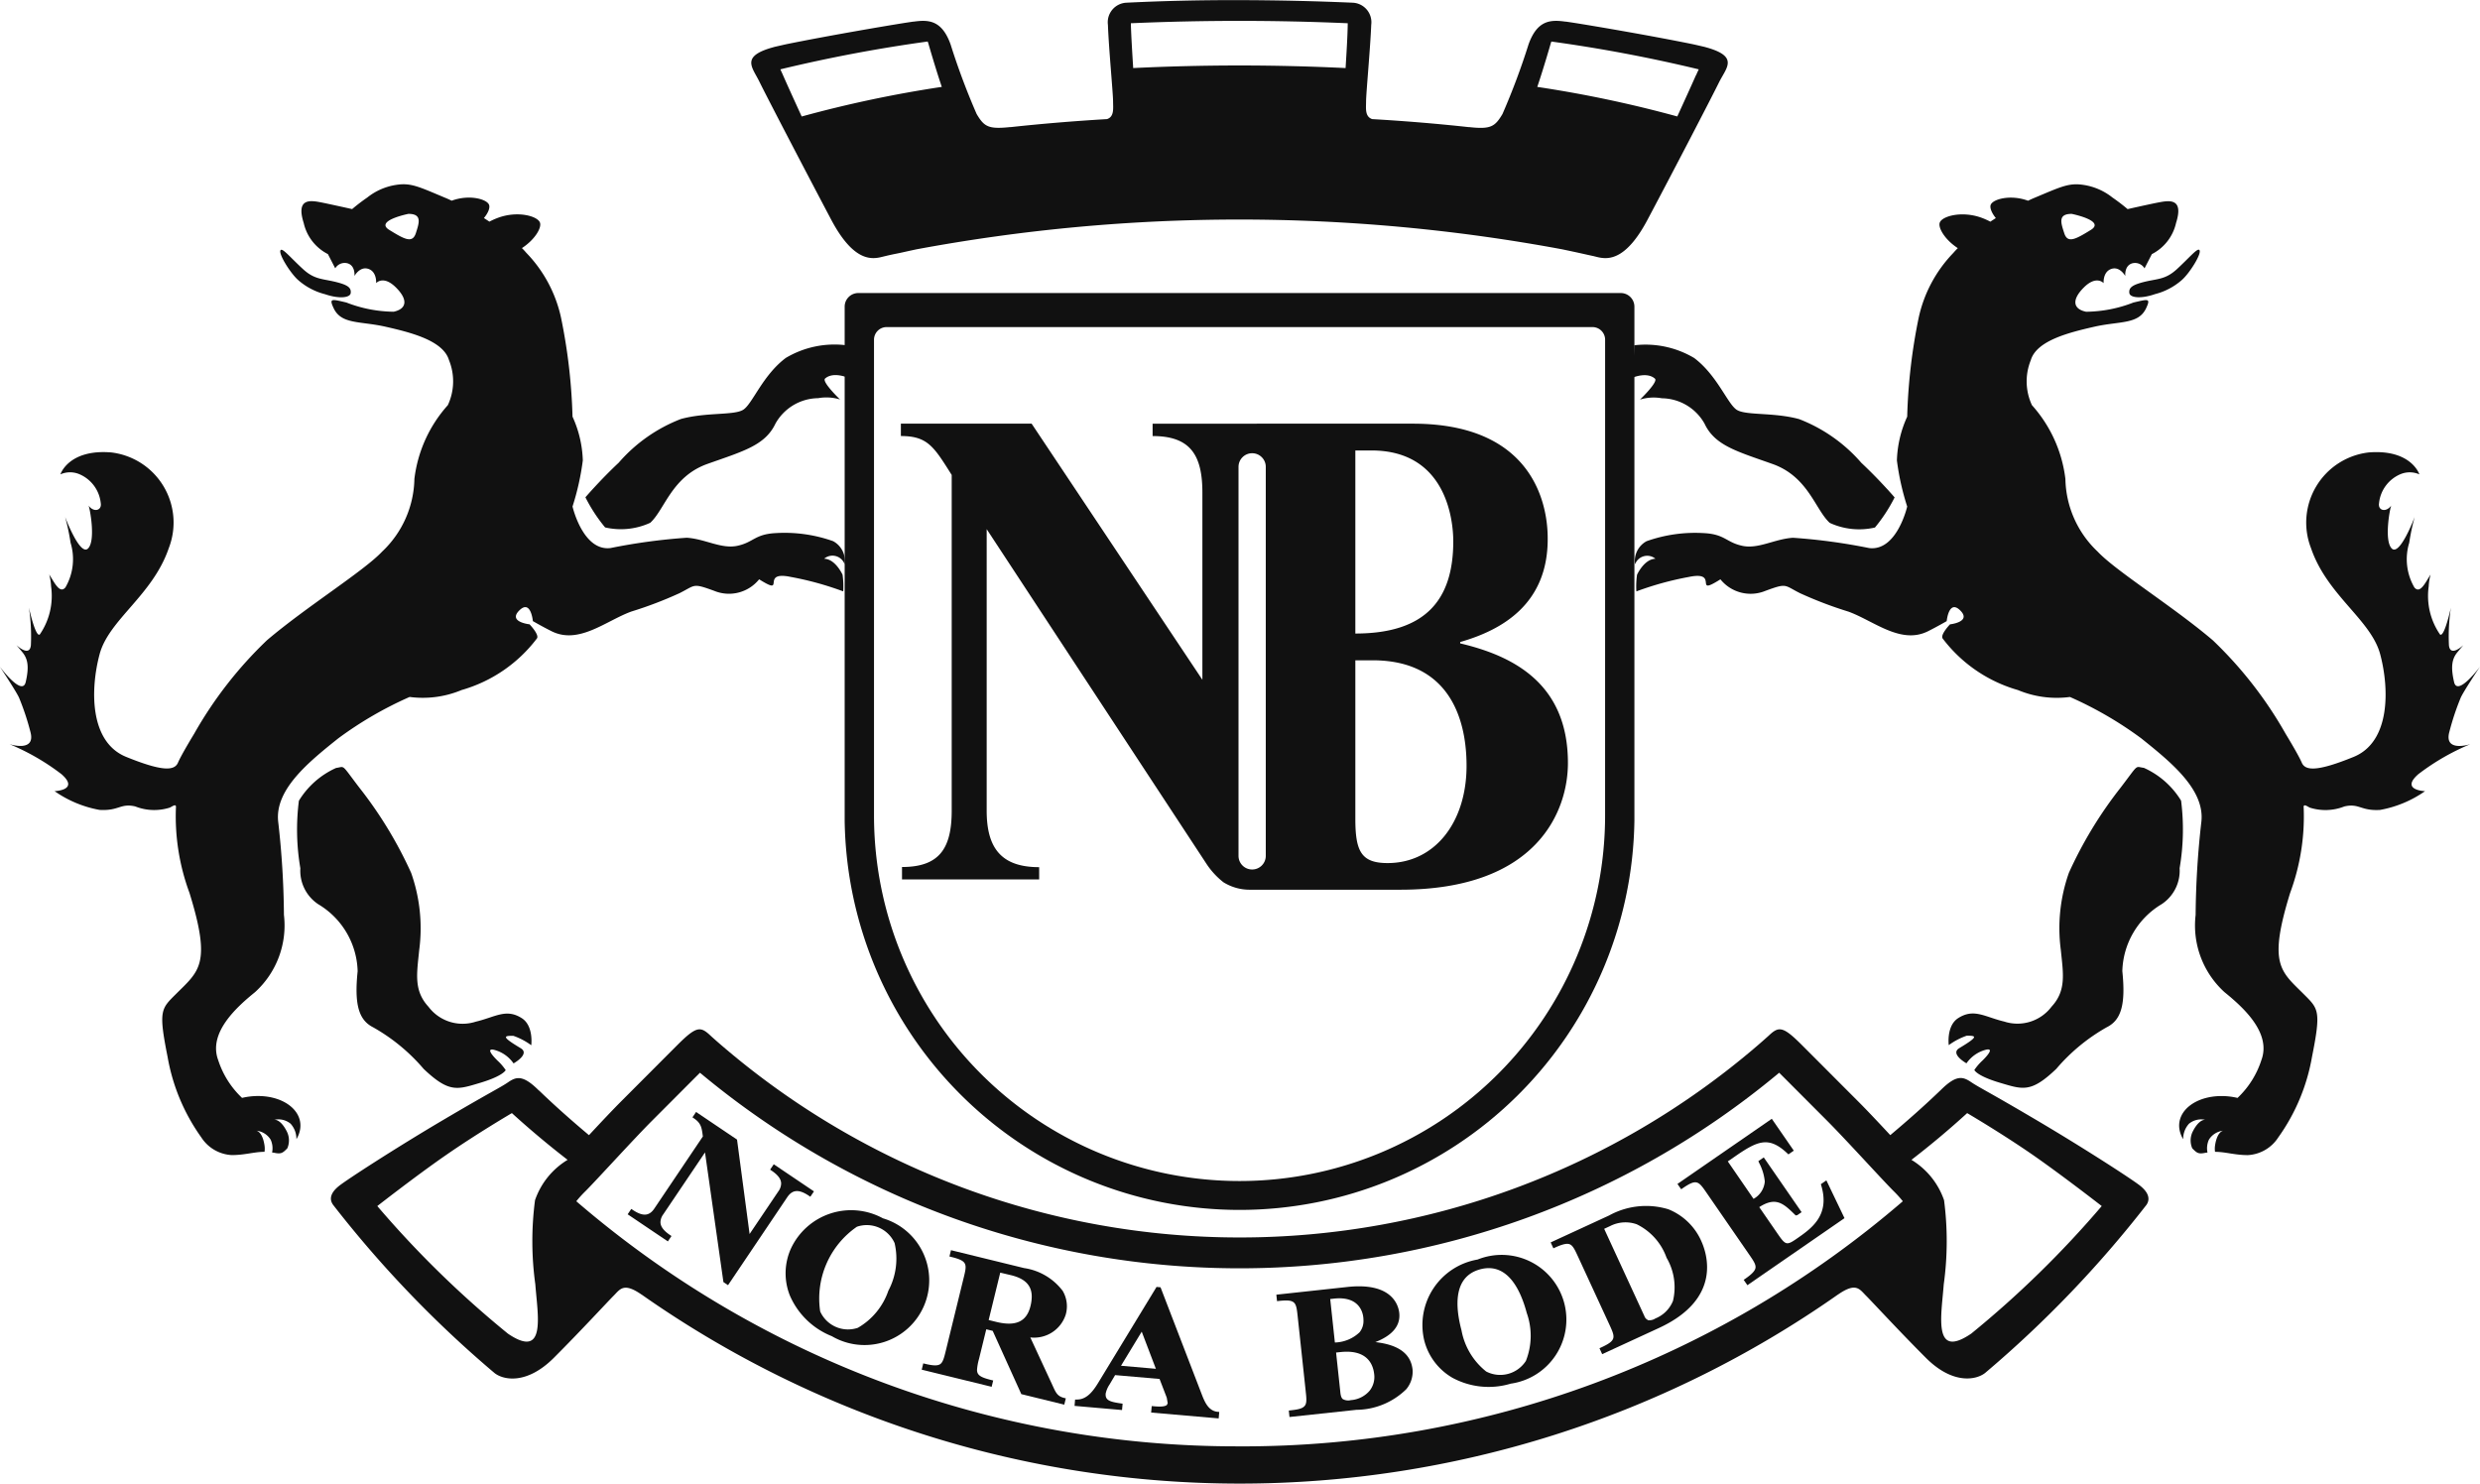 <?xml version="1.0" encoding="UTF-8"?> <svg xmlns="http://www.w3.org/2000/svg" width="96.359" height="57.643" viewBox="0 0 96.359 57.643"><defs><style>.a,.b{fill:#111;}.b{fill-rule:evenodd;}</style></defs><g transform="translate(-108.345 -58.14)"><path class="a" d="M268.735,103.322H239.11a.53.53,0,0,0-.53.53v19.966a15.344,15.344,0,0,0,30.685,0V103.852A.531.531,0,0,0,268.735,103.322Zm-.609,20.3v0a14.2,14.2,0,0,1-28.406,0V105.136a.491.491,0,0,1,.491-.491h27.425a.491.491,0,0,1,.491.491Z" transform="translate(-97.416 -33.796)"></path><path class="a" d="M268.977,132.005v-.054c1.634-.466,3.4-1.478,3.4-3.995,0-.547,0-4.488-5.237-4.488H257.026v.481c1.453,0,1.934.722,1.934,2.194v7.276l-6.635-9.952h-5.08v.481c1.042,0,1.282.415,1.975,1.512V138.5c0,1.471-.478,2.194-1.931,2.194v.481h5.329V140.7c-1.455,0-2.039-.723-2.039-2.194V127.566l8.552,13.023a3,3,0,0,0,.651.7,1.929,1.929,0,0,0,1.033.287h5.833c5.329,0,6.515-3.063,6.515-4.925C273.163,133.592,271.08,132.5,268.977,132.005Zm-7.554,8.256a.529.529,0,1,1-1.059,0V125.146a.529.529,0,1,1,1.059,0Zm3.48-15.752h.627c2.91,0,3.178,2.71,3.178,3.529,0,2.271-1.073,3.584-3.805,3.584Zm1.253,16.032c-1.03,0-1.253-.465-1.253-1.722v-6.157h.672c3.426,0,3.649,3.01,3.649,4.1C269.224,138.953,267.993,140.541,266.156,140.541Z" transform="translate(-103.897 -48.866)"></path><path class="a" d="M229.636,222.921c-.32-.253-2.174-1.455-4.031-2.551s-2.2-1.249-2.521-1.464-.572-.314-1.2.316l-.007.005c-.624.6-1.276,1.175-1.941,1.734-.461-.495-.926-.989-1.252-1.314-.759-.759-1.435-1.439-2.182-2.186s-.9-.733-1.292-.363c-.232.209-.455.4-.455.4h0a30.874,30.874,0,0,1-40.2,0h0s-.223-.189-.455-.4c-.392-.369-.545-.384-1.292.363s-1.423,1.426-2.182,2.186c-.326.326-.791.82-1.252,1.315-.666-.559-1.317-1.134-1.941-1.736l-.006,0c-.63-.63-.886-.53-1.2-.316s-.664.368-2.521,1.464-3.711,2.3-4.031,2.551-.418.508-.239.749a43.476,43.476,0,0,0,6.27,6.532c.337.267,1.243.465,2.3-.589,1.07-1.07,2.076-2.166,2.327-2.417s.384-.526,1.075-.05l.012.006a40.443,40.443,0,0,0,46.481,0l.016-.009c.691-.476.824-.2,1.075.05s1.257,1.347,2.327,2.417c1.054,1.054,1.96.856,2.3.589a43.5,43.5,0,0,0,6.27-6.532C230.054,223.429,229.952,223.171,229.636,222.921Zm-61.092-1a2.955,2.955,0,0,0-1.266,1.568,12.241,12.241,0,0,0,.012,3.272c.088,1.194.442,2.933-1.061,1.916a39.141,39.141,0,0,1-5.079-4.96c.016-.013,1.506-1.176,2.654-1.971,1.244-.862,2.575-1.641,2.575-1.641v0q1.036.943,2.165,1.816Zm26.107,11.132a39.316,39.316,0,0,1-25.769-9.523,4.348,4.348,0,0,1,.358-.394c.437-.437,1.878-2.029,2.6-2.75.643-.643,1.225-1.228,1.847-1.85l.062.052h0a32.723,32.723,0,0,0,41.808,0h0l.062-.052,1.847,1.85c.721.721,2.162,2.313,2.6,2.75a4.268,4.268,0,0,1,.357.394A39.314,39.314,0,0,1,194.652,233.054Zm28.424-4.376c-1.5,1.017-1.15-.721-1.062-1.916a12.261,12.261,0,0,0,.012-3.272,2.958,2.958,0,0,0-1.267-1.568h0q1.131-.871,2.165-1.816v0s1.33.779,2.575,1.641c1.148.8,2.639,1.959,2.654,1.971A39.151,39.151,0,0,1,223.075,228.678Z" transform="translate(-38.145 -118.715)"></path><g transform="translate(108.345 65.303)"><path class="b" d="M208.721,111.305a3.7,3.7,0,0,0-2.33.493c-.9.672-1.3,1.792-1.658,2.016s-1.434.089-2.419.358a6.11,6.11,0,0,0-2.419,1.7c-.717.672-1.292,1.343-1.292,1.343a6.175,6.175,0,0,0,.765,1.17,2.734,2.734,0,0,0,1.754-.18c.564-.513.834-1.795,2.223-2.288s2.24-.717,2.643-1.568a1.928,1.928,0,0,1,1.658-.986,1.8,1.8,0,0,1,.85.051s-.72-.689-.581-.813c.309-.274.851-.045.851-.045Z" transform="translate(-175.857 -105.055)"></path><path class="b" d="M156.5,177.2a16.027,16.027,0,0,1,2.016,3.316,6.454,6.454,0,0,1,.313,3c-.089.9-.224,1.568.359,2.2a1.658,1.658,0,0,0,1.837.582c.762-.179,1.179-.527,1.792-.135.465.3.366,1.05.366,1.05a2.633,2.633,0,0,0-.7-.367c-.366,0-.478.023.289.482.378.227-.277.591-.277.591a1.321,1.321,0,0,0-.778-.533c-.2-.036-.186.085.151.421a2.039,2.039,0,0,1,.321.372s-.089.224-.986.493-1.21.4-2.2-.538a7.257,7.257,0,0,0-1.966-1.619c-.555-.281-.735-.878-.6-2.178a3.126,3.126,0,0,0-1.526-2.6,1.561,1.561,0,0,1-.7-1.4,8.893,8.893,0,0,1-.057-2.624,3.262,3.262,0,0,1,1.446-1.274C155.959,176.39,155.779,176.256,156.5,177.2Z" transform="translate(-142.541 -153.763)"></path><path class="b" d="M154.283,98.327c.022-.176-.061-.291-.451-.4-.6-.172-.919-.091-1.4-.532s-.781-.811-.865-.746c-.131.1.373.91.681,1.175a2.511,2.511,0,0,0,1.036.544C153.855,98.563,154.261,98.5,154.283,98.327Z" transform="translate(-140.657 -94.1)"></path><path class="b" d="M141.163,101.329a.871.871,0,0,0-.448-.9,5.65,5.65,0,0,0-2.24-.313c-.806.045-.851.358-1.478.493s-1.254-.269-1.971-.313a22.8,22.8,0,0,0-2.957.4c-1.076.135-1.479-1.613-1.479-1.613a9.986,9.986,0,0,0,.4-1.792,4.4,4.4,0,0,0-.4-1.7,21.9,21.9,0,0,0-.448-3.853,5.213,5.213,0,0,0-1.344-2.509c-.045-.051-.1-.115-.174-.187.5-.325.778-.791.7-.994-.1-.255-.876-.465-1.636-.181a2.827,2.827,0,0,0-.328.147c-.069-.046-.139-.092-.213-.139.167-.2.244-.4.2-.514-.084-.226-.776-.412-1.451-.161-.065-.03-.128-.06-.195-.089-1.068-.445-1.376-.616-1.958-.526a2.37,2.37,0,0,0-1.13.493,7.32,7.32,0,0,0-.586.448s-.9-.2-1.21-.261c-.387-.073-.986-.187-.672.8a1.8,1.8,0,0,0,.941,1.21l.284.553a.428.428,0,0,1,.478-.195c.313.09.269.493.269.493s.225-.416.576-.263c.3.131.266.54.266.54s.277-.323.771.17.4.836-.09.941a5.183,5.183,0,0,1-1.837-.358c-.577-.135-.68-.174-.493.224.3.634,1.03.493,2.016.717s2.24.538,2.465,1.3a2.188,2.188,0,0,1-.045,1.747,5.223,5.223,0,0,0-1.3,2.868,3.982,3.982,0,0,1-1.254,2.823c-.717.762-2.957,2.151-4.481,3.45a15.726,15.726,0,0,0-2.823,3.629s-.493.807-.627,1.12-.583.359-2.016-.224-1.389-2.643-1.03-3.988,2.061-2.285,2.688-4.122a2.744,2.744,0,0,0-2.24-3.719c-1.658-.134-1.971.852-1.971.852a.932.932,0,0,1,.711-.017,1.374,1.374,0,0,1,.857,1.137c.048.292-.283.372-.479.085.041.032.3,1.361-.015,1.675s-.89-1.222-.89-1.222a8.74,8.74,0,0,1,.211,1,2.185,2.185,0,0,1-.2,1.735c-.226.272-.441-.221-.63-.5a2.088,2.088,0,0,1,.073.459,2.644,2.644,0,0,1-.438,1.868c-.166.136-.423-1.041-.423-1.041a7.417,7.417,0,0,1,.076,1.463c-.052.48-.559-.006-.559-.006l.224.269c.224.269.269.582.134,1.165s-1.007-.6-1.007-.6.664,1,.754,1.222a9.958,9.958,0,0,1,.432,1.3c.237.832-.809.492-.809.492a8.96,8.96,0,0,1,2.019,1.165c.717.627-.268.66-.268.66a4.411,4.411,0,0,0,1.747.729c.762.045.806-.269,1.389-.135a2,2,0,0,0,1.344.045c.107-.053.261-.175.235.014a8.572,8.572,0,0,0,.527,3.3c.864,2.791.372,3.033-.538,3.943-.561.561-.672.628-.314,2.42a7.615,7.615,0,0,0,1.312,3.138,1.5,1.5,0,0,0,1.181.687c.515,0,.862-.125,1.275-.127a.841.841,0,0,0,0-.245c-.081-.549-.317-.576-.317-.576a.746.746,0,0,1,.554.347.8.8,0,0,1,.057.5c.042.006.082.01.126.02.239.044.3-.014.465-.181a.771.771,0,0,0-.023-.664c-.252-.494-.485-.444-.485-.444a.745.745,0,0,1,.636.151.875.875,0,0,1,.226.6,1.065,1.065,0,0,0,.145-.386c.112-.712-.621-1.29-1.638-1.29a2.7,2.7,0,0,0-.619.073,3.491,3.491,0,0,1-.927-1.467c-.4-1.075.739-2.078,1.434-2.644a3.5,3.5,0,0,0,1.12-3,33.818,33.818,0,0,0-.224-3.629c-.134-1.254,1.21-2.329,2.33-3.226a14.449,14.449,0,0,1,2.778-1.613,3.911,3.911,0,0,0,2.021-.269,5.594,5.594,0,0,0,2.926-2.006c.1-.144-.287-.547-.287-.547s-.851-.089-.4-.538.528.413.528.413.368.214.727.393c1.058.529,2.106-.4,3.092-.762a15.519,15.519,0,0,0,1.882-.717c.627-.314.493-.4,1.344-.09a1.506,1.506,0,0,0,1.747-.448c1.1.691,0-.348,1.23-.092a12.132,12.132,0,0,1,2.037.561,3.229,3.229,0,0,0-.026-.647s-.276-.613-.716-.621A.5.5,0,0,1,141.163,101.329ZM124.5,88.47c-.135.4-.448.224-1.03-.135s.744-.623.744-.623C124.758,87.712,124.63,88.066,124.5,88.47Z" transform="translate(-108.345 -86.565)"></path></g><g transform="translate(171.796 65.303)"><path class="b" d="M360.133,112.56s.542-.23.851.045c.139.123-.581.813-.581.813a1.8,1.8,0,0,1,.85-.051,1.928,1.928,0,0,1,1.658.986c.4.851,1.255,1.075,2.643,1.568s1.658,1.775,2.223,2.288a2.734,2.734,0,0,0,1.755.18,6.182,6.182,0,0,0,.764-1.17s-.575-.671-1.292-1.343a6.111,6.111,0,0,0-2.419-1.7c-.986-.269-2.061-.135-2.419-.358s-.762-1.344-1.658-2.016a3.7,3.7,0,0,0-2.33-.493Z" transform="translate(-360.133 -105.055)"></path><path class="b" d="M416.37,176.435a3.261,3.261,0,0,1,1.446,1.274,8.885,8.885,0,0,1-.057,2.624,1.56,1.56,0,0,1-.7,1.4,3.126,3.126,0,0,0-1.526,2.6c.135,1.3-.045,1.9-.6,2.178a7.249,7.249,0,0,0-1.965,1.619c-.986.941-1.3.806-2.2.538s-.985-.493-.985-.493a2.024,2.024,0,0,1,.321-.372c.337-.337.353-.458.151-.421a1.321,1.321,0,0,0-.778.533s-.655-.365-.277-.591c.766-.459.655-.482.289-.482a2.635,2.635,0,0,0-.7.367s-.1-.752.367-1.05c.613-.392,1.031-.045,1.792.135a1.659,1.659,0,0,0,1.837-.582c.582-.628.448-1.3.358-2.2a6.453,6.453,0,0,1,.314-3,16.025,16.025,0,0,1,2.016-3.316C416.191,176.256,416.012,176.39,416.37,176.435Z" transform="translate(-396.522 -153.763)"></path><path class="b" d="M437.639,98.365a2.511,2.511,0,0,0,1.036-.544c.308-.264.812-1.073.681-1.175-.084-.066-.381.3-.865.746s-.8.36-1.4.532c-.389.111-.472.226-.45.4S437.067,98.563,437.639,98.365Z" transform="translate(-417.357 -94.1)"></path><path class="b" d="M390.894,109.483a8.965,8.965,0,0,1,2.018-1.165s-1.046.34-.809-.492a9.92,9.92,0,0,1,.432-1.3c.09-.226.755-1.222.755-1.222s-.873,1.181-1.007.6-.09-.9.134-1.165l.224-.269s-.506.485-.558.006a7.416,7.416,0,0,1,.076-1.463s-.256,1.177-.423,1.041a2.645,2.645,0,0,1-.439-1.868,2.065,2.065,0,0,1,.073-.459c-.189.281-.4.774-.63.5a2.185,2.185,0,0,1-.2-1.735,8.666,8.666,0,0,1,.211-1s-.576,1.536-.89,1.222-.056-1.643-.015-1.675c-.2.287-.527.206-.479-.085a1.373,1.373,0,0,1,.856-1.137.933.933,0,0,1,.712.017s-.314-.986-1.971-.852a2.744,2.744,0,0,0-2.24,3.719c.627,1.837,2.33,2.778,2.688,4.122s.4,3.405-1.031,3.988-1.882.538-2.016.224-.627-1.12-.627-1.12a15.73,15.73,0,0,0-2.823-3.629c-1.523-1.3-3.764-2.688-4.48-3.45a3.982,3.982,0,0,1-1.254-2.823,5.22,5.22,0,0,0-1.3-2.868,2.19,2.19,0,0,1-.045-1.747c.224-.762,1.478-1.075,2.464-1.3s1.718-.083,2.016-.717c.187-.4.084-.358-.493-.224a5.183,5.183,0,0,1-1.837.358c-.493-.1-.583-.448-.09-.941s.77-.17.77-.17-.034-.409.266-.54c.351-.153.576.263.576.263s-.045-.4.269-.493a.428.428,0,0,1,.478.195l.285-.553a1.8,1.8,0,0,0,.94-1.21c.314-.986-.285-.871-.672-.8-.308.058-1.21.261-1.21.261a7.346,7.346,0,0,0-.586-.448,2.372,2.372,0,0,0-1.13-.493c-.583-.089-.891.081-1.959.526-.067.029-.13.059-.194.089-.675-.251-1.367-.065-1.451.161-.041.111.035.31.2.514-.074.047-.144.093-.213.139a2.847,2.847,0,0,0-.328-.147c-.761-.284-1.542-.074-1.637.181-.076.2.2.669.7.994-.071.072-.13.136-.174.187a5.207,5.207,0,0,0-1.344,2.509,21.9,21.9,0,0,0-.448,3.853,4.4,4.4,0,0,0-.4,1.7,9.949,9.949,0,0,0,.4,1.792s-.4,1.747-1.479,1.613a22.8,22.8,0,0,0-2.957-.4c-.717.045-1.344.448-1.971.313s-.672-.448-1.478-.493a5.649,5.649,0,0,0-2.24.313.871.871,0,0,0-.448.9.5.5,0,0,1,.792-.217c-.44.009-.716.621-.716.621a3.25,3.25,0,0,0-.026.647,12.134,12.134,0,0,1,2.037-.561c1.229-.256.129.784,1.229.092a1.507,1.507,0,0,0,1.748.448c.851-.313.717-.224,1.344.09a15.541,15.541,0,0,0,1.882.717c.986.358,2.033,1.291,3.091.762.358-.179.727-.393.727-.393s.08-.861.528-.413-.4.538-.4.538-.384.4-.287.547a5.593,5.593,0,0,0,2.926,2.006,3.911,3.911,0,0,0,2.021.269,14.448,14.448,0,0,1,2.778,1.613c1.12.9,2.464,1.971,2.33,3.226a33.82,33.82,0,0,0-.224,3.629,3.5,3.5,0,0,0,1.12,3c.695.566,1.837,1.568,1.434,2.644a3.487,3.487,0,0,1-.926,1.467,2.7,2.7,0,0,0-.619-.073c-1.016,0-1.75.578-1.638,1.29a1.066,1.066,0,0,0,.145.386.872.872,0,0,1,.226-.6.745.745,0,0,1,.636-.151s-.232-.05-.485.444a.771.771,0,0,0-.023.664c.167.167.226.225.465.181.044-.009.084-.013.126-.02a.8.8,0,0,1,.056-.5.746.746,0,0,1,.554-.347s-.236.027-.317.576a.843.843,0,0,0,0,.245c.414,0,.76.127,1.275.127a1.5,1.5,0,0,0,1.181-.687,7.611,7.611,0,0,0,1.313-3.138c.358-1.792.247-1.859-.313-2.42-.909-.909-1.4-1.152-.538-3.943a8.567,8.567,0,0,0,.527-3.3c-.025-.189.129-.067.235-.014a2,2,0,0,0,1.344-.045c.582-.134.627.179,1.389.135a4.41,4.41,0,0,0,1.747-.729S390.177,110.11,390.894,109.483ZM377.425,87.712s1.327.265.745.623-.9.538-1.031.135S376.877,87.712,377.425,87.712Z" transform="translate(-360.382 -86.565)"></path></g><g transform="translate(132.732 101.342)"><path class="a" d="M212.166,232.839l.052.036.141-.209-1.562-1.053-.141.209.052.035c.253.171.376.332.376.505a.534.534,0,0,1-.106.3l-1.12,1.661-.488-3.669-1.591-1.073-.035.052-.106.157.052.035c.283.191.309.358.352.708l-1.885,2.8c-.2.3-.454.313-.844.05l-.052-.035-.141.209,1.562,1.053.141-.209-.052-.035c-.253-.171-.376-.332-.376-.505a.534.534,0,0,1,.107-.3l1.624-2.408.715,5.037.179.121,2.3-3.416C211.524,232.592,211.776,232.577,212.166,232.839Z" transform="translate(-205.12 -229.577)"></path><path class="a" d="M233.256,245.149a2.58,2.58,0,0,0-3.573,1.171,2.339,2.339,0,0,0-.045,1.825,2.968,2.968,0,0,0,1.633,1.584,2.514,2.514,0,1,0,1.985-4.58Zm.211,2.812a2.65,2.65,0,0,1-1.185,1.442,1.186,1.186,0,0,1-1.464-.635,3.389,3.389,0,0,1,1.427-3.292,1.186,1.186,0,0,1,1.464.635A2.651,2.651,0,0,1,233.467,247.961Z" transform="translate(-223.337 -241.013)"></path><path class="a" d="M256.068,253.406a1.179,1.179,0,0,0-.12-.923,2.3,2.3,0,0,0-1.5-.884l-2.839-.695-.015.061-.045.184.061.015c.652.16.624.275.488.829l-.689,2.814c-.068.278-.113.461-.229.531-.1.061-.276.055-.587-.021l-.061-.015-.06.245,2.717.665.06-.245-.061-.015c-.434-.106-.567-.193-.567-.4a2.052,2.052,0,0,1,.078-.426l.281-1.148.25.061,1.112,2.458,1.669.409.06-.245-.061-.015c-.266-.065-.327-.2-.461-.5l-.858-1.852A1.289,1.289,0,0,0,256.068,253.406Zm-2.545-1.629.424.1c.544.133.8.4.8.831a1.553,1.553,0,0,1-.049.367c-.148.606-.569.8-1.325.617l-.3-.074Z" transform="translate(-239.046 -245.53)"></path><path class="a" d="M278.951,260.708l-1.588-4.125-.156-.014-.02.034-2.178,3.579c-.206.343-.462.771-.907.762h-.059l-.021.247,1.845.161.022-.248-.059-.008c-.4-.057-.6-.111-.6-.338,0-.013,0-.025,0-.039a1,1,0,0,1,.158-.368l.02-.035.19-.321,1.727.15.267.693.014.04.036.211-.035.068c-.1.084-.375.06-.524.047l-.063-.005-.022.251,2.624.228.022-.252-.063-.005C279.211,261.387,279.067,261.01,278.951,260.708Zm-1.769-.958-1.355-.118.805-1.325Z" transform="translate(-256.658 -249.767)"></path><path class="a" d="M308.982,258.644c.61-.24.934-.581.934-1.027a1,1,0,0,0-.006-.109c-.031-.284-.268-1.194-2.01-1.007l-2.765.3.026.251.063-.007c.668-.072.68.046.741.613l.309,2.881c.031.284.051.472-.034.578s-.241.145-.559.179l-.062.007.026.251,2.6-.279a2.8,2.8,0,0,0,1.937-.8,1.066,1.066,0,0,0,.249-.674.847.847,0,0,0-.005-.1C310.354,259.085,309.87,258.745,308.982,258.644Zm-.61-.385a1.446,1.446,0,0,1-.963.4c-.013-.118-.169-1.576-.181-1.689l.155-.017c.965-.1,1.109.531,1.13.728a1.117,1.117,0,0,1,.007.124A.7.7,0,0,1,308.371,258.259Zm-.654,2.6c-.056-.045-.087-.134-.1-.3,0,0-.132-1.225-.162-1.51l.17-.018c1.048-.112,1.27.489,1.31.857a.859.859,0,0,1-.18.648,1.057,1.057,0,0,1-.724.362A.429.429,0,0,1,307.717,260.858Z" transform="translate(-279.93 -249.698)"></path><path class="a" d="M329.754,251.987a2.581,2.581,0,0,0-2.072,3.138,2.34,2.34,0,0,0,1.1,1.458,2.969,2.969,0,0,0,2.263.226,2.514,2.514,0,1,0-1.29-4.822Zm.1.38c1.048-.28,1.563.765,1.811,1.692a2.65,2.65,0,0,1-.032,1.866,1.187,1.187,0,0,1-1.542.413,2.652,2.652,0,0,1-.96-1.6C328.884,253.811,328.808,252.647,329.856,252.367Z" transform="translate(-296.732 -246.249)"></path><path class="a" d="M352.016,244.2a2.978,2.978,0,0,0-2.3.241l-2.271,1.047.105.23.057-.026c.291-.134.462-.174.573-.133.127.047.206.218.326.478l1.214,2.631c.238.518.288.625-.322.906l-.057.026.105.23,2.2-1.014c2.456-1.132,1.881-2.882,1.646-3.391A2.362,2.362,0,0,0,352.016,244.2Zm-.8,4.3a.26.26,0,0,1-.13-.149l-1.563-3.391.233-.108a1.311,1.311,0,0,1,1.031-.069,2.3,2.3,0,0,1,1.16,1.3,2.271,2.271,0,0,1,.25,1.677,1.232,1.232,0,0,1-.684.683A.419.419,0,0,1,351.216,248.508Z" transform="translate(-311.581 -240.416)"></path><path class="a" d="M372.766,233.029l-.214.148.013.044c.353,1.173-.382,1.681-.973,2.088-.392.271-.427.22-.763-.268l-.671-.973c.644-.416.942-.14,1.379.287l.037.036.062-.011.167-.116-1.47-2.128-.21.145.031.072a1.934,1.934,0,0,1,.219.718.848.848,0,0,1-.437.676l-1-1.455.3-.208c.87-.6,1.3-.778,2.018-.1l.037.035.209-.145-.855-1.238-.052.036-3.613,2.495.144.208.052-.036c.553-.381.62-.284.944.186l1.645,2.384c.163.235.27.391.246.524-.021.116-.143.243-.406.425l-.052.036.144.208,3.773-2.605Z" transform="translate(-326.19 -230.367)"></path></g><path class="a" d="M261.2,59.956c-.146-.033-.29-.068-.438-.1-1.627-.331-3.852-.712-4.7-.843l-.222-.033-.023,0c-.56-.076-1.091-.075-1.433.89a27.078,27.078,0,0,1-1.011,2.7c-.291.49-.455.6-1.279.51l-.03,0c-1.194-.131-2.449-.236-3.754-.312-.291-.1-.237-.426-.237-.692,0-.31.164-2.049.2-2.97a.76.76,0,0,0-.722-.861q-2.149-.094-4.393-.1t-4.393.1a.76.76,0,0,0-.722.861c.033.921.2,2.66.2,2.97,0,.266.054.6-.237.692-1.3.077-2.557.182-3.75.312l-.035,0c-.824.085-.988-.02-1.279-.51a27.032,27.032,0,0,1-1.011-2.7c-.342-.964-.873-.966-1.433-.89l-.02,0-.228.034c-.851.132-3.072.513-4.7.843-.149.033-.294.067-.441.1-1.36.355-.894.778-.615,1.343.3.613,1.849,3.584,2.8,5.382.822,1.546,1.492,1.545,1.905,1.455l.151-.036.032-.008c.12-.029.286-.067.457-.1s.373-.082.563-.122l.2-.043h0a68.575,68.575,0,0,1,25.095,0h0l.194.041q.29.061.574.124c.169.038.335.075.454.1l.03.008.152.037c.414.089,1.084.09,1.905-1.455.956-1.8,2.5-4.769,2.8-5.382C262.1,60.735,262.564,60.311,261.2,59.956Zm-35.056,2.709c-.346-.756-.628-1.378-.728-1.61-.033-.077-.07-.15-.1-.221a58.1,58.1,0,0,1,5.724-1.081c.007.021.015.041.022.063,0,0,.284.989.526,1.7A46.745,46.745,0,0,0,226.147,62.666Zm21.13-1.881c-1.339-.065-2.715-.1-4.119-.1s-2.788.035-4.13.1c-.037-.582-.077-1.235-.09-1.688,0-.02,0-.035,0-.053,1.375-.06,2.783-.092,4.218-.092s2.835.032,4.207.092c0,.019,0,.034,0,.054C247.353,59.551,247.313,60.2,247.277,60.785Zm13.619.271c-.1.232-.382.854-.728,1.61a46.75,46.75,0,0,0-5.44-1.148c.242-.711.526-1.7.526-1.7.007-.022.015-.042.022-.063A58.163,58.163,0,0,1,261,60.835C260.965,60.906,260.929,60.979,260.9,61.056Z" transform="translate(-86.65)"></path></g></svg> 